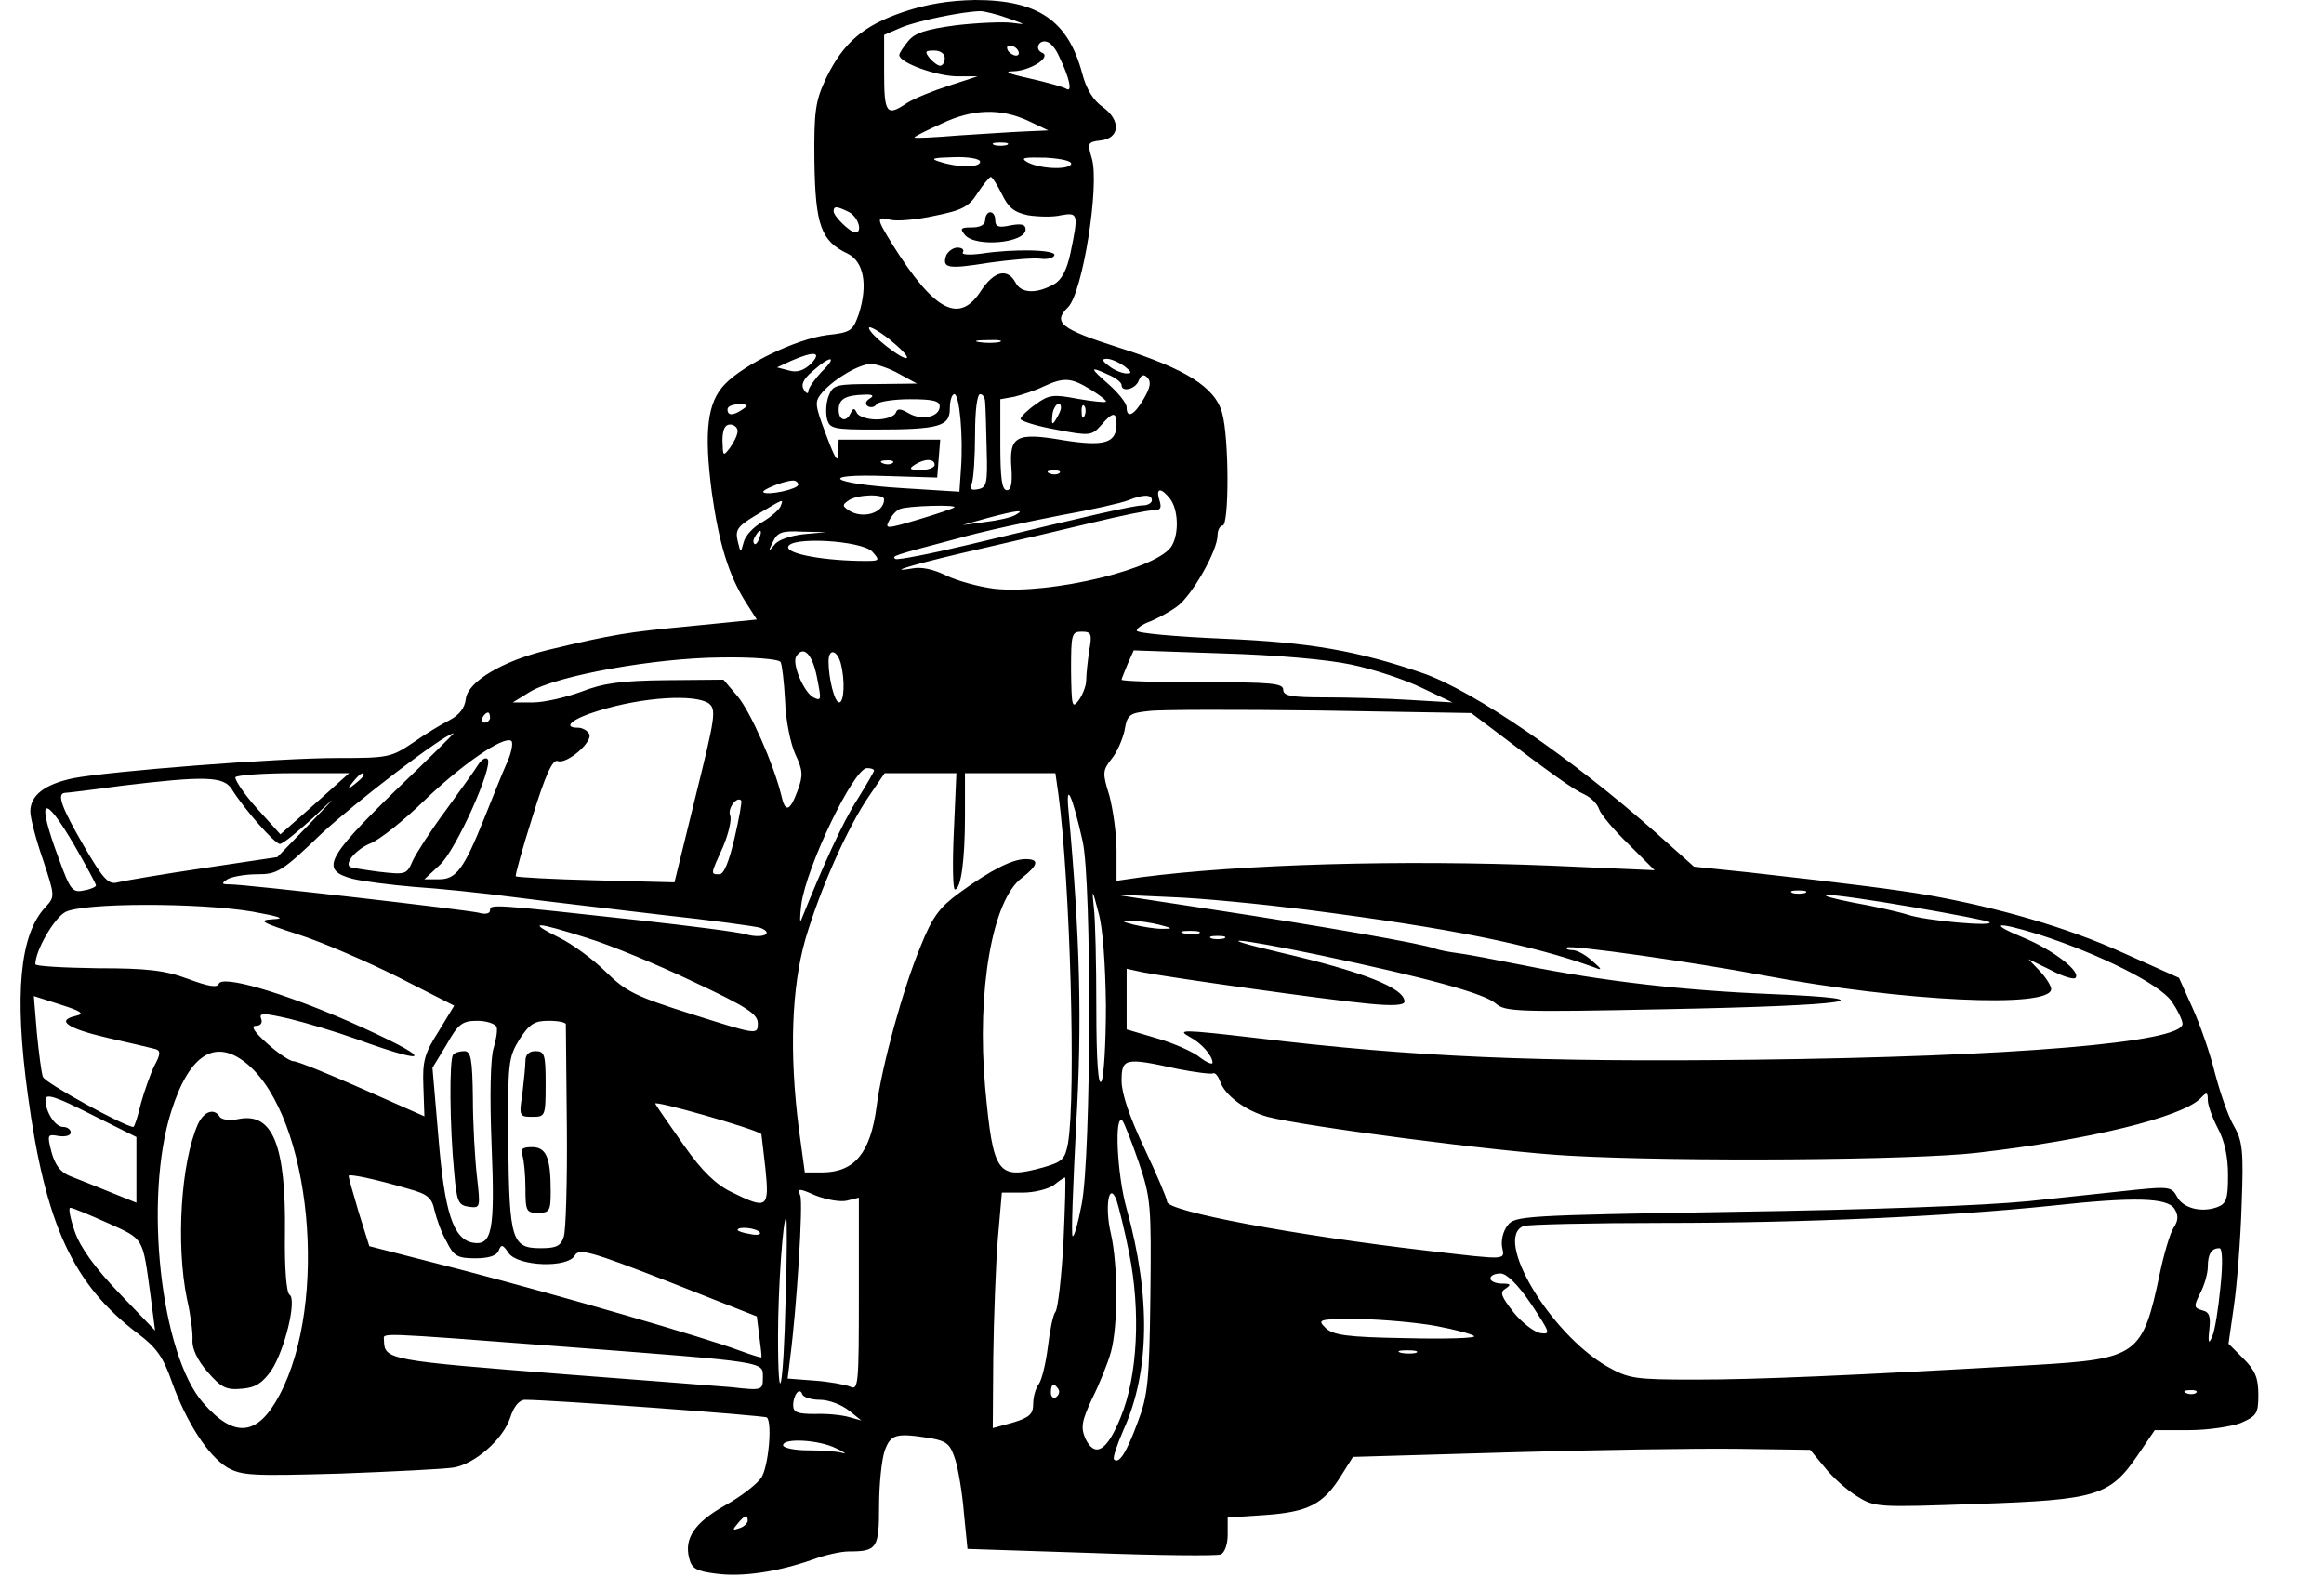 <?xml version="1.0" encoding="UTF-8" standalone="yes"?>
<svg version="1.0" xmlns="http://www.w3.org/2000/svg" width="460" height="312" viewBox="0 0 460 312" preserveAspectRatio="xMidYMid meet">
  <g transform="translate(0,312) scale(0.1,-0.1)" fill="#000000" stroke="none">
    <path d="M1787 3096 c-79 -27 -118 -61 -152 -131 -21 -45 -24 -64 -23 -165 2
-126 13 -157 66 -182 32 -16 40 -62 22 -119 -12 -34 -16 -37 -63 -42 -61 -8
-163 -57 -202 -97 -35 -36 -42 -93 -26 -215 14 -100 33 -162 66 -215 l23 -36
-131 -13 c-126 -12 -152 -16 -282 -47 -91 -22 -159 -63 -163 -97 -2 -18 -13
-32 -32 -42 -16 -8 -49 -28 -73 -45 -43 -29 -50 -30 -149 -30 -120 0 -450 -26
-523 -40 -57 -12 -85 -34 -85 -66 0 -12 11 -55 25 -95 24 -73 24 -73 5 -94
-51 -54 -62 -173 -35 -371 35 -259 90 -376 218 -473 36 -27 50 -46 67 -95 29
-81 72 -147 110 -170 29 -16 48 -17 223 -12 106 4 207 9 225 12 42 7 98 56
112 99 7 22 18 35 29 35 52 0 475 -31 479 -35 11 -11 3 -97 -11 -119 -9 -13
-41 -38 -72 -55 -60 -34 -81 -65 -71 -104 5 -21 14 -26 53 -31 51 -7 121 3
192 28 24 9 56 16 71 16 56 0 60 6 60 90 0 42 5 91 11 109 12 33 22 36 91 25
33 -6 39 -12 49 -43 6 -20 14 -67 17 -106 l7 -70 244 -8 c134 -5 249 -6 257
-3 8 3 14 20 14 39 l0 34 74 5 c85 6 115 21 150 77 l24 38 309 9 c169 5 373 8
452 7 l144 -2 29 -35 c15 -19 44 -45 64 -57 35 -22 41 -22 238 -15 237 8 262
16 317 96 l34 50 68 0 c37 0 83 7 102 14 32 14 35 19 35 56 0 33 -6 48 -29 71
l-30 30 11 77 c6 42 13 132 15 198 4 107 2 126 -16 157 -11 19 -27 66 -37 104
-9 37 -29 95 -44 128 l-27 60 -114 51 c-106 48 -243 88 -384 113 -59 10 -149
22 -356 45 l-106 11 -74 66 c-167 148 -362 282 -463 317 -128 44 -224 61 -393
68 -95 4 -173 11 -173 16 0 5 12 13 26 18 15 6 39 19 54 30 29 21 80 110 80
141 0 10 5 19 10 19 13 0 13 174 -1 223 -14 51 -72 87 -204 129 -116 37 -132
50 -101 80 29 29 63 242 47 295 -9 30 -8 32 17 35 39 4 41 40 5 66 -19 13 -33
36 -41 67 -28 104 -87 145 -212 145 -52 -1 -96 -8 -143 -24z m208 -12 c37 -13
37 -13 7 -9 -17 2 -67 0 -110 -5 -59 -8 -81 -15 -94 -31 -10 -12 -18 -24 -18
-28 0 -15 72 -41 113 -42 l42 0 -58 -19 c-31 -10 -68 -25 -82 -34 -40 -27 -45
-21 -45 60 l0 75 35 15 c32 13 119 31 155 32 8 0 33 -6 55 -14z m101 -75 c21
-43 27 -72 15 -65 -6 4 -39 13 -74 21 -41 9 -52 14 -31 14 34 1 77 29 56 37
-15 7 -5 27 11 21 7 -2 17 -14 23 -28z m-81 11 c3 -5 2 -10 -4 -10 -5 0 -13 5
-16 10 -3 6 -2 10 4 10 5 0 13 -4 16 -10z m-145 -15 c0 -8 -4 -15 -9 -15 -5 0
-14 7 -21 15 -10 13 -9 15 9 15 12 0 21 -6 21 -15z m165 -124 l40 -19 -45 -2
c-25 -1 -84 -5 -132 -8 -49 -4 -88 -6 -88 -4 0 2 24 14 53 27 62 30 118 31
172 6z m-42 -48 c-7 -2 -19 -2 -25 0 -7 3 -2 5 12 5 14 0 19 -2 13 -5z m-53
-33 c0 -12 -44 -12 -80 0 -20 6 -14 8 28 9 28 1 52 -3 52 -9z m180 -5 c-6 -12
-65 -9 -88 5 -13 8 -3 9 38 8 33 -2 53 -7 50 -13z m-137 -59 c13 -27 24 -36
52 -42 20 -3 49 -4 65 0 34 6 35 3 19 -74 -7 -34 -18 -54 -32 -62 -35 -20 -66
-19 -77 3 -16 29 -42 23 -68 -16 -43 -67 -92 -42 -176 92 -32 52 -32 55 -3 48
12 -3 51 0 87 8 55 11 68 18 85 45 11 17 23 31 26 32 3 0 13 -16 22 -34z
m-302 -36 c18 -10 27 -40 12 -40 -10 0 -43 32 -43 42 0 11 7 10 31 -2z m114
-288 c-6 -7 -75 47 -75 59 0 5 18 -5 40 -22 22 -18 38 -34 35 -37z m183 31
c-10 -2 -28 -2 -40 0 -13 2 -5 4 17 4 22 1 32 -1 23 -4z m-373 -43 c-14 -13
-27 -18 -44 -13 l-23 6 28 13 c46 20 62 18 39 -6z m21 -16 c-14 -15 -26 -32
-26 -38 0 -6 -4 -5 -9 3 -6 10 -1 21 18 37 36 32 50 30 17 -2z m600 11 c14
-11 15 -14 4 -14 -8 0 -24 6 -34 14 -15 11 -16 15 -5 15 8 0 24 -7 35 -15z
m-446 -15 l35 -19 -83 -1 c-78 0 -83 -1 -92 -24 -5 -13 -6 -33 -3 -45 5 -19
12 -21 93 -21 128 0 150 6 150 41 0 16 4 29 9 29 10 0 18 -83 13 -149 l-3 -44
-112 7 c-145 9 -172 29 -32 24 l100 -3 3 38 3 37 -100 0 -101 0 -1 -27 c0 -21
-6 -11 -24 37 -23 61 -23 65 -7 84 25 28 74 56 97 56 11 -1 36 -9 55 -20z
m415 -2 c14 -6 25 -15 25 -20 0 -15 28 -8 34 9 5 12 10 13 17 6 8 -8 6 -20 -7
-42 -19 -33 -34 -40 -34 -17 0 8 -16 28 -35 45 -39 34 -39 37 0 19z m-36 -29
c18 -11 32 -22 30 -24 -2 -2 -28 1 -57 6 -47 9 -56 8 -82 -11 -17 -12 -30 -25
-30 -29 0 -4 31 -14 70 -21 67 -13 71 -12 89 8 23 27 31 28 31 3 0 -38 -24
-45 -106 -32 -93 16 -107 8 -102 -56 2 -30 -1 -43 -9 -43 -10 0 -13 24 -13 90
l0 90 28 5 c15 4 41 12 57 20 41 19 55 18 94 -6z m-438 -18 c-8 -5 -9 -11 -3
-15 6 -3 13 -2 17 4 3 5 33 10 66 10 44 0 59 -3 59 -14 0 -21 -35 -29 -61 -14
-17 10 -23 10 -26 1 -3 -7 -20 -13 -38 -13 -18 0 -36 6 -39 13 -5 10 -7 10
-12 0 -9 -20 -24 -15 -24 6 0 21 13 29 50 30 18 1 21 -2 11 -8z m229 -8 c1
-10 2 -52 3 -93 2 -66 0 -75 -17 -78 -14 -3 -17 0 -12 13 3 9 6 52 6 96 0 46
4 79 10 79 6 0 10 -8 10 -17z m-480 -13 c-19 -13 -30 -13 -30 0 0 6 10 10 23
10 18 0 19 -2 7 -10z m630 3 c0 -5 -5 -15 -10 -23 -7 -12 -9 -10 -7 8 1 19 17
33 17 15z m47 -15 c-3 -8 -6 -5 -6 6 -1 11 2 17 5 13 3 -3 4 -12 1 -19z m-687
-31 c0 -7 -7 -22 -15 -33 -14 -18 -14 -17 -15 14 0 22 5 32 15 32 8 0 15 -6
15 -13z m307 -63 c-3 -3 -12 -4 -19 -1 -8 3 -5 6 6 6 11 1 17 -2 13 -5z m83
-4 c0 -5 -12 -10 -27 -10 -22 0 -25 2 -13 10 20 13 40 13 40 0z m247 -16 c-3
-3 -12 -4 -19 -1 -8 3 -5 6 6 6 11 1 17 -2 13 -5z m-517 -23 c0 -9 -61 -22
-69 -15 -5 4 39 22 57 23 6 1 12 -3 12 -8z m736 -28 c16 -21 18 -67 4 -92 -24
-46 -240 -98 -352 -86 -32 4 -74 16 -95 26 -24 12 -49 18 -68 14 -60 -10 16
12 140 40 66 15 164 38 218 51 54 13 107 24 118 24 16 0 19 4 14 20 -8 25 3
26 21 3z m-566 -1 c0 -27 -42 -40 -70 -22 -13 9 -13 11 0 20 18 12 70 13 70 2z
m530 -2 c0 -5 -8 -10 -17 -10 -18 0 -97 -18 -342 -77 -79 -19 -146 -32 -149
-29 -6 6 -7 6 118 39 52 15 146 35 208 47 62 11 123 25 135 30 30 12 47 12 47
0z m-735 -12 c-3 -7 -19 -21 -36 -31 -17 -9 -34 -27 -37 -40 -6 -22 -6 -22
-12 3 -5 22 0 29 39 52 54 32 52 32 46 16z m344 -2 c-2 -2 -34 -13 -71 -24
-64 -19 -67 -19 -58 -2 5 10 15 21 22 23 15 6 113 9 107 3z m121 -15 c-8 -5
-35 -11 -60 -14 l-45 -6 50 14 c60 16 75 17 55 6z m-507 -46 c-3 -9 -8 -14
-10 -11 -3 3 -2 9 2 15 9 16 15 13 8 -4z m88 8 c-26 -3 -51 -11 -58 -21 -12
-15 -13 -14 -3 6 9 19 18 22 58 20 l47 -1 -44 -4z m136 -35 c15 -17 14 -18
-14 -18 -77 0 -153 13 -153 27 0 22 146 14 167 -9z m429 -195 c-3 -21 -6 -47
-6 -59 0 -11 -7 -29 -15 -40 -13 -17 -14 -12 -15 59 0 72 1 77 21 77 19 0 21
-4 15 -37z m-539 -53 c9 -45 9 -48 -7 -40 -19 10 -43 67 -34 81 14 23 32 5 41
-41z m47 28 c9 -34 7 -78 -3 -78 -9 0 -21 47 -21 81 0 26 16 24 24 -3z m1010
-3 c44 -9 107 -30 140 -46 l61 -29 -85 5 c-47 3 -122 5 -167 5 -67 0 -83 3
-83 15 0 13 -24 15 -160 15 -88 0 -160 2 -160 5 0 2 6 16 12 31 l12 27 176 -6
c105 -3 207 -12 254 -22z m-1129 5 c3 -5 7 -40 9 -77 1 -38 11 -85 20 -105 15
-32 16 -42 5 -72 -16 -43 -25 -45 -33 -8 -15 60 -60 163 -86 194 l-28 33 -113
-1 c-91 -1 -125 -6 -169 -23 -30 -11 -73 -21 -95 -21 l-40 0 34 21 c53 32 247
67 378 68 62 1 114 -3 118 -9z m-142 -82 c15 -12 13 -26 -26 -183 l-42 -171
-155 4 c-85 2 -157 6 -159 8 -2 1 13 55 33 118 26 84 40 114 50 110 18 -7 71
39 62 54 -4 7 -14 12 -22 12 -32 0 -11 18 39 33 89 28 193 34 220 15z m1545
-46 c126 -96 166 -124 188 -134 13 -6 26 -19 29 -29 3 -10 29 -41 58 -69 l52
-52 -205 9 c-296 12 -611 3 -812 -23 l-48 -7 0 60 c0 33 -7 81 -14 108 -14 45
-14 50 4 73 11 13 22 39 26 57 5 31 10 34 48 38 22 3 175 3 339 1 l299 -5 36
-27z m-1978 18 c0 -5 -5 -10 -11 -10 -5 0 -7 5 -4 10 3 6 8 10 11 10 2 0 4 -4
4 -10z m-190 -147 c-135 -132 -146 -155 -82 -172 20 -5 75 -12 122 -16 47 -3
135 -12 195 -20 61 -8 192 -23 292 -35 101 -11 189 -23 198 -26 28 -11 5 -22
-28 -13 -17 5 -113 17 -212 28 -291 32 -295 32 -295 20 0 -7 -9 -9 -23 -5 -26
6 -459 56 -492 56 -17 0 -17 2 -5 10 8 5 35 10 59 10 40 0 49 5 128 81 66 61
240 195 261 198 2 1 -51 -52 -118 -116z m224 59 c-9 -20 -29 -70 -45 -110 -41
-102 -56 -122 -90 -122 l-29 0 30 28 c32 28 108 198 95 210 -4 4 -12 -1 -19
-12 -6 -10 -35 -50 -64 -90 -29 -39 -58 -84 -65 -99 -12 -28 -14 -28 -67 -22
-30 4 -56 8 -58 10 -9 9 14 35 41 46 18 7 66 45 107 85 74 71 156 128 172 118
4 -3 1 -22 -8 -42z m726 -17 c0 -2 -15 -28 -33 -57 -28 -43 -68 -131 -111
-238 -3 -8 -3 5 0 30 10 75 104 270 130 270 8 0 14 -2 14 -5z m-1107 -66 l-68
-60 -47 52 c-26 29 -44 57 -42 61 3 4 55 8 115 8 l110 0 -68 -61z m97 57 c0
-2 -8 -10 -17 -17 -16 -13 -17 -12 -4 4 13 16 21 21 21 13z m1168 -111 c-3
-63 -2 -115 2 -115 12 0 20 57 20 146 l0 84 89 0 90 0 6 -42 c23 -172 35 -594
19 -690 -6 -32 -11 -37 -49 -48 -91 -25 -99 -14 -115 158 -17 191 14 372 73
415 32 25 35 37 7 37 -26 0 -68 -21 -130 -66 -40 -29 -54 -47 -78 -107 -35
-84 -77 -238 -87 -317 -12 -91 -43 -129 -106 -130 l-36 0 -12 88 c-19 150 -14
278 13 373 29 99 84 223 127 285 l30 44 71 0 71 0 -5 -115z m-1429 83 c25 -40
85 -108 95 -108 6 0 35 24 66 52 50 48 50 47 -8 -13 l-63 -65 -147 -22 c-81
-12 -157 -25 -169 -28 -18 -5 -28 5 -67 72 -44 76 -54 103 -38 105 4 0 54 6
112 14 166 20 203 19 219 -7z m1684 -103 c18 -82 17 -621 -2 -718 -7 -37 -15
-66 -18 -63 -3 3 1 101 7 219 12 203 8 368 -15 622 -6 61 7 33 28 -60z m-689
7 c-11 -47 -21 -72 -30 -72 -18 0 -18 -1 7 54 11 26 18 55 14 63 -5 14 14 38
22 29 2 -2 -4 -35 -13 -74z m-1306 -16 c23 -40 42 -75 42 -78 0 -3 -11 -8 -24
-10 -23 -5 -27 1 -50 64 -45 121 -31 132 32 24z m2041 -316 c0 -74 -4 -142 -9
-150 -6 -10 -10 38 -10 145 0 88 -2 178 -5 200 -4 37 -3 37 9 -10 9 -30 14
-104 15 -185z m1384 223 c-7 -2 -19 -2 -25 0 -7 3 -2 5 12 5 14 0 19 -2 13 -5z
m-988 -33 c288 -37 445 -69 570 -114 17 -7 17 -5 -4 13 -13 12 -30 21 -39 21
-8 0 -13 2 -11 5 6 6 252 -29 389 -55 277 -52 570 -66 570 -27 0 6 -10 22 -22
35 l-23 24 43 -21 c24 -13 47 -20 50 -16 12 12 -45 56 -104 80 -70 29 -53 32
31 6 119 -38 239 -98 263 -132 12 -17 22 -38 22 -45 0 -37 -336 -65 -850 -71
-425 -5 -670 5 -984 43 -146 17 -158 17 -131 2 23 -12 45 -37 45 -51 0 -4 -11
0 -24 10 -13 11 -51 28 -85 38 l-61 18 0 60 0 60 32 -7 c57 -11 370 -55 446
-62 50 -5 72 -3 72 4 0 27 -82 59 -245 97 -145 34 -91 30 77 -5 213 -45 327
-76 349 -96 18 -16 43 -17 337 -11 362 7 454 20 206 30 -171 7 -330 25 -489
57 -55 11 -113 22 -130 24 -16 2 -37 6 -45 9 -21 9 -221 44 -445 78 l-190 29
110 -5 c61 -2 182 -14 270 -25z m1201 5 c81 -14 149 -27 152 -30 9 -9 -127 3
-162 15 -19 6 -68 17 -108 24 -40 8 -63 14 -51 15 12 1 88 -10 169 -24z
m-3286 -9 c55 -10 66 -14 40 -15 -30 -2 -24 -6 50 -30 47 -15 135 -53 197 -84
l112 -57 -31 -51 c-28 -44 -32 -59 -30 -109 l2 -59 -122 54 c-68 30 -129 55
-137 55 -7 0 -31 16 -52 35 -26 23 -33 35 -23 35 10 0 14 6 11 14 -5 12 4 12
56 0 33 -8 93 -26 132 -40 160 -58 152 -39 -15 35 -133 58 -251 92 -257 74 -3
-8 -21 -5 -61 10 -46 17 -81 21 -179 21 -68 1 -123 4 -123 8 0 27 37 91 59
103 34 19 266 19 371 1z m1795 -26 c27 -7 27 -8 5 -8 -14 0 -38 4 -55 8 -27 7
-27 8 -5 8 14 0 39 -4 55 -8z m-1133 -26 c46 -14 140 -53 211 -87 107 -50 127
-64 127 -82 0 -23 -1 -23 -127 17 -114 36 -133 45 -173 84 -25 25 -67 56 -94
69 -64 32 -48 32 56 -1z m1211 9 c-7 -2 -21 -2 -30 0 -10 3 -4 5 12 5 17 0 24
-2 18 -5z m50 -10 c-7 -2 -19 -2 -25 0 -7 3 -2 5 12 5 14 0 19 -2 13 -5z
m-2272 -153 c-41 -9 -19 -25 63 -44 44 -10 87 -20 94 -22 10 -3 10 -10 -2 -32
-8 -16 -20 -50 -27 -75 -6 -26 -13 -47 -15 -47 -16 0 -175 87 -179 99 -3 7 -8
47 -12 87 l-6 73 53 -17 c41 -13 48 -18 31 -22z m832 -22 c2 -7 -1 -26 -6 -42
-6 -18 -8 -92 -4 -191 7 -172 1 -201 -38 -194 -38 8 -55 60 -67 206 l-12 140
28 46 c23 41 31 47 61 47 18 0 35 -6 38 -12z m137 5 c0 -5 1 -96 2 -203 1
-107 -2 -205 -6 -217 -6 -19 -15 -23 -46 -23 -57 0 -62 16 -64 209 -1 158 0
168 22 204 20 31 30 37 58 37 19 0 34 -3 34 -7z m-630 -79 c126 -107 161 -471
63 -655 -43 -81 -89 -86 -151 -15 -84 96 -118 404 -63 577 36 114 88 146 151
93z m1840 -9 c35 -7 68 -11 71 -9 4 2 10 -5 14 -16 9 -27 50 -58 94 -70 72
-19 462 -70 598 -77 213 -12 684 -9 808 6 219 25 402 70 440 107 13 14 15 13
15 -3 0 -10 9 -35 20 -56 13 -24 20 -56 20 -92 0 -48 -3 -57 -22 -64 -31 -11
-67 -2 -79 21 -10 19 -17 20 -78 14 -36 -4 -133 -14 -216 -23 -93 -9 -313 -17
-583 -21 -418 -7 -434 -8 -448 -27 -9 -11 -13 -30 -11 -42 5 -27 15 -27 -148
-8 -266 31 -515 78 -515 97 0 6 -20 53 -45 106 -29 61 -45 108 -45 133 0 45 6
47 110 24z m-2060 -200 l0 -65 -52 21 c-29 12 -65 26 -80 32 -19 8 -29 22 -36
47 -9 35 -8 36 14 32 14 -2 24 1 24 7 0 6 -7 11 -15 11 -16 0 -35 30 -35 54 0
13 21 6 90 -29 l90 -45 0 -65z m1237 71 c0 -1 4 -31 8 -68 8 -79 4 -82 -67
-47 -31 15 -58 41 -94 92 -28 40 -54 77 -57 83 -5 8 195 -49 210 -60z m747
-56 c24 -71 25 -85 23 -265 -2 -168 -5 -197 -25 -249 -22 -60 -37 -84 -47 -74
-3 3 6 29 19 59 52 115 54 264 6 437 -19 67 -25 191 -8 174 3 -4 18 -41 32
-82z m-1444 -53 c37 -10 45 -18 50 -42 4 -17 14 -45 24 -62 14 -29 22 -33 57
-33 26 0 42 5 46 15 5 13 8 13 20 -5 19 -26 117 -30 131 -4 8 14 31 8 185 -52
l175 -69 5 -40 c3 -22 5 -40 4 -41 -1 -1 -20 5 -42 13 -69 26 -352 108 -547
159 l-187 48 -21 67 c-11 37 -20 69 -20 72 0 5 52 -6 120 -26z m1295 -104 c-4
-71 -11 -133 -16 -139 -5 -6 -11 -37 -15 -70 -4 -32 -12 -65 -18 -73 -6 -8
-11 -25 -11 -39 0 -20 -7 -27 -40 -37 l-40 -11 1 140 c1 78 5 183 9 234 l8 92
42 0 c22 0 50 7 61 15 10 8 20 15 22 15 2 0 0 -57 -3 -127z m-429 81 l24 6 0
-191 c0 -178 -1 -191 -17 -183 -10 4 -42 10 -71 12 l-53 4 5 41 c13 99 26 306
20 321 -6 15 -3 15 31 0 21 -8 48 -13 61 -10z m559 -104 c23 -114 17 -243 -17
-325 -27 -67 -51 -81 -70 -41 -9 22 -7 34 14 79 14 28 31 70 37 92 14 52 14
170 0 233 -13 54 -4 106 11 67 4 -12 16 -59 25 -105z m2069 88 c8 -13 8 -23
-2 -38 -7 -11 -19 -52 -27 -90 -34 -162 -44 -169 -247 -181 -364 -21 -551 -29
-672 -29 -122 0 -132 2 -175 26 -114 66 -226 255 -165 278 9 3 133 6 277 6
280 0 565 13 767 34 165 18 230 16 244 -6z m-4091 -28 c73 -33 69 -27 85 -144
l9 -69 -71 74 c-47 49 -77 90 -88 122 -9 26 -13 47 -9 47 5 0 38 -14 74 -30z
m1342 -151 c-4 -178 -15 -230 -15 -73 0 96 10 234 16 234 2 0 2 -72 -1 -161z
m-51 132 c3 -4 -6 -6 -19 -3 -14 2 -25 6 -25 8 0 8 39 4 44 -5z m2891 -108
c-4 -42 -11 -86 -16 -97 -7 -17 -9 -14 -6 13 3 26 0 35 -14 38 -17 5 -17 8 -4
34 8 15 15 39 15 52 0 25 7 37 23 37 6 0 7 -30 2 -77z m-1364 -34 c37 -56 39
-60 18 -57 -12 2 -36 20 -53 41 -25 32 -28 40 -16 47 12 8 10 10 -7 10 -13 0
-23 5 -23 10 0 6 9 10 20 10 12 0 34 -21 61 -61z m-188 -43 c37 -7 71 -16 75
-20 4 -4 -57 -6 -135 -4 -119 2 -145 6 -160 21 -16 16 -13 17 67 17 47 -1 115
-7 153 -14z m-1725 -41 c405 -31 392 -29 392 -61 0 -25 -1 -26 -62 -19 -35 3
-180 14 -323 25 -359 28 -364 29 -365 68 0 15 -25 16 358 -13z m1685 -12 c-7
-2 -21 -2 -30 0 -10 3 -4 5 12 5 17 0 24 -2 18 -5z m-708 -72 c3 -5 1 -12 -5
-16 -5 -3 -10 1 -10 9 0 18 6 21 15 7z m-472 -21 c18 0 43 -10 57 -21 l25 -20
-25 7 c-14 4 -44 7 -67 6 -34 0 -43 3 -43 17 0 21 13 37 18 22 2 -6 18 -11 35
-11z m2724 14 c-3 -3 -12 -4 -19 -1 -8 3 -5 6 6 6 11 1 17 -2 13 -5z m-2692
-110 c17 -8 22 -12 12 -9 -10 3 -41 5 -68 5 -27 0 -49 5 -49 10 0 15 71 11
105 -6z m-175 -143 c0 -5 -7 -12 -16 -15 -14 -5 -15 -4 -4 9 14 17 20 19 20 6z"/>
    <path d="M1950 2685 c0 -10 -10 -15 -26 -15 -22 0 -25 -2 -14 -15 21 -25 120
-16 120 11 0 10 -8 12 -30 8 -23 -5 -30 -3 -30 10 0 9 -4 16 -10 16 -5 0 -10
-7 -10 -15z"/>
    <path d="M1873 2615 c-9 -26 3 -28 84 -15 43 6 89 10 103 8 14 -2 26 2 27 7 3
11 -80 13 -145 3 -24 -3 -40 -2 -36 3 3 5 -2 9 -11 9 -8 0 -18 -7 -22 -15z"/>
    <path d="M897 1033 c-8 -8 -7 -142 2 -233 5 -58 8 -65 29 -68 23 -3 23 -2 16
60 -4 35 -8 105 -8 155 -1 78 -4 93 -17 93 -9 0 -19 -3 -22 -7z"/>
    <path d="M1040 1021 c0 -10 -3 -39 -6 -65 -7 -45 -6 -46 20 -46 25 0 26 1 26
65 0 58 -2 65 -20 65 -13 0 -20 -7 -20 -19z"/>
    <path d="M1034 834 c3 -9 6 -38 6 -65 0 -46 2 -49 25 -49 23 0 25 4 25 43 0
67 -9 87 -37 87 -19 0 -24 -4 -19 -16z"/>
    <path d="M392 896 c-34 -76 -44 -238 -22 -346 7 -30 12 -67 11 -82 -1 -17 10
-40 30 -63 27 -31 37 -36 68 -33 27 2 40 11 58 36 27 41 51 141 36 150 -6 4
-10 52 -9 122 2 173 -24 238 -90 226 -18 -4 -35 -2 -39 4 -11 18 -31 11 -43
-14z"/>
  </g>
</svg>